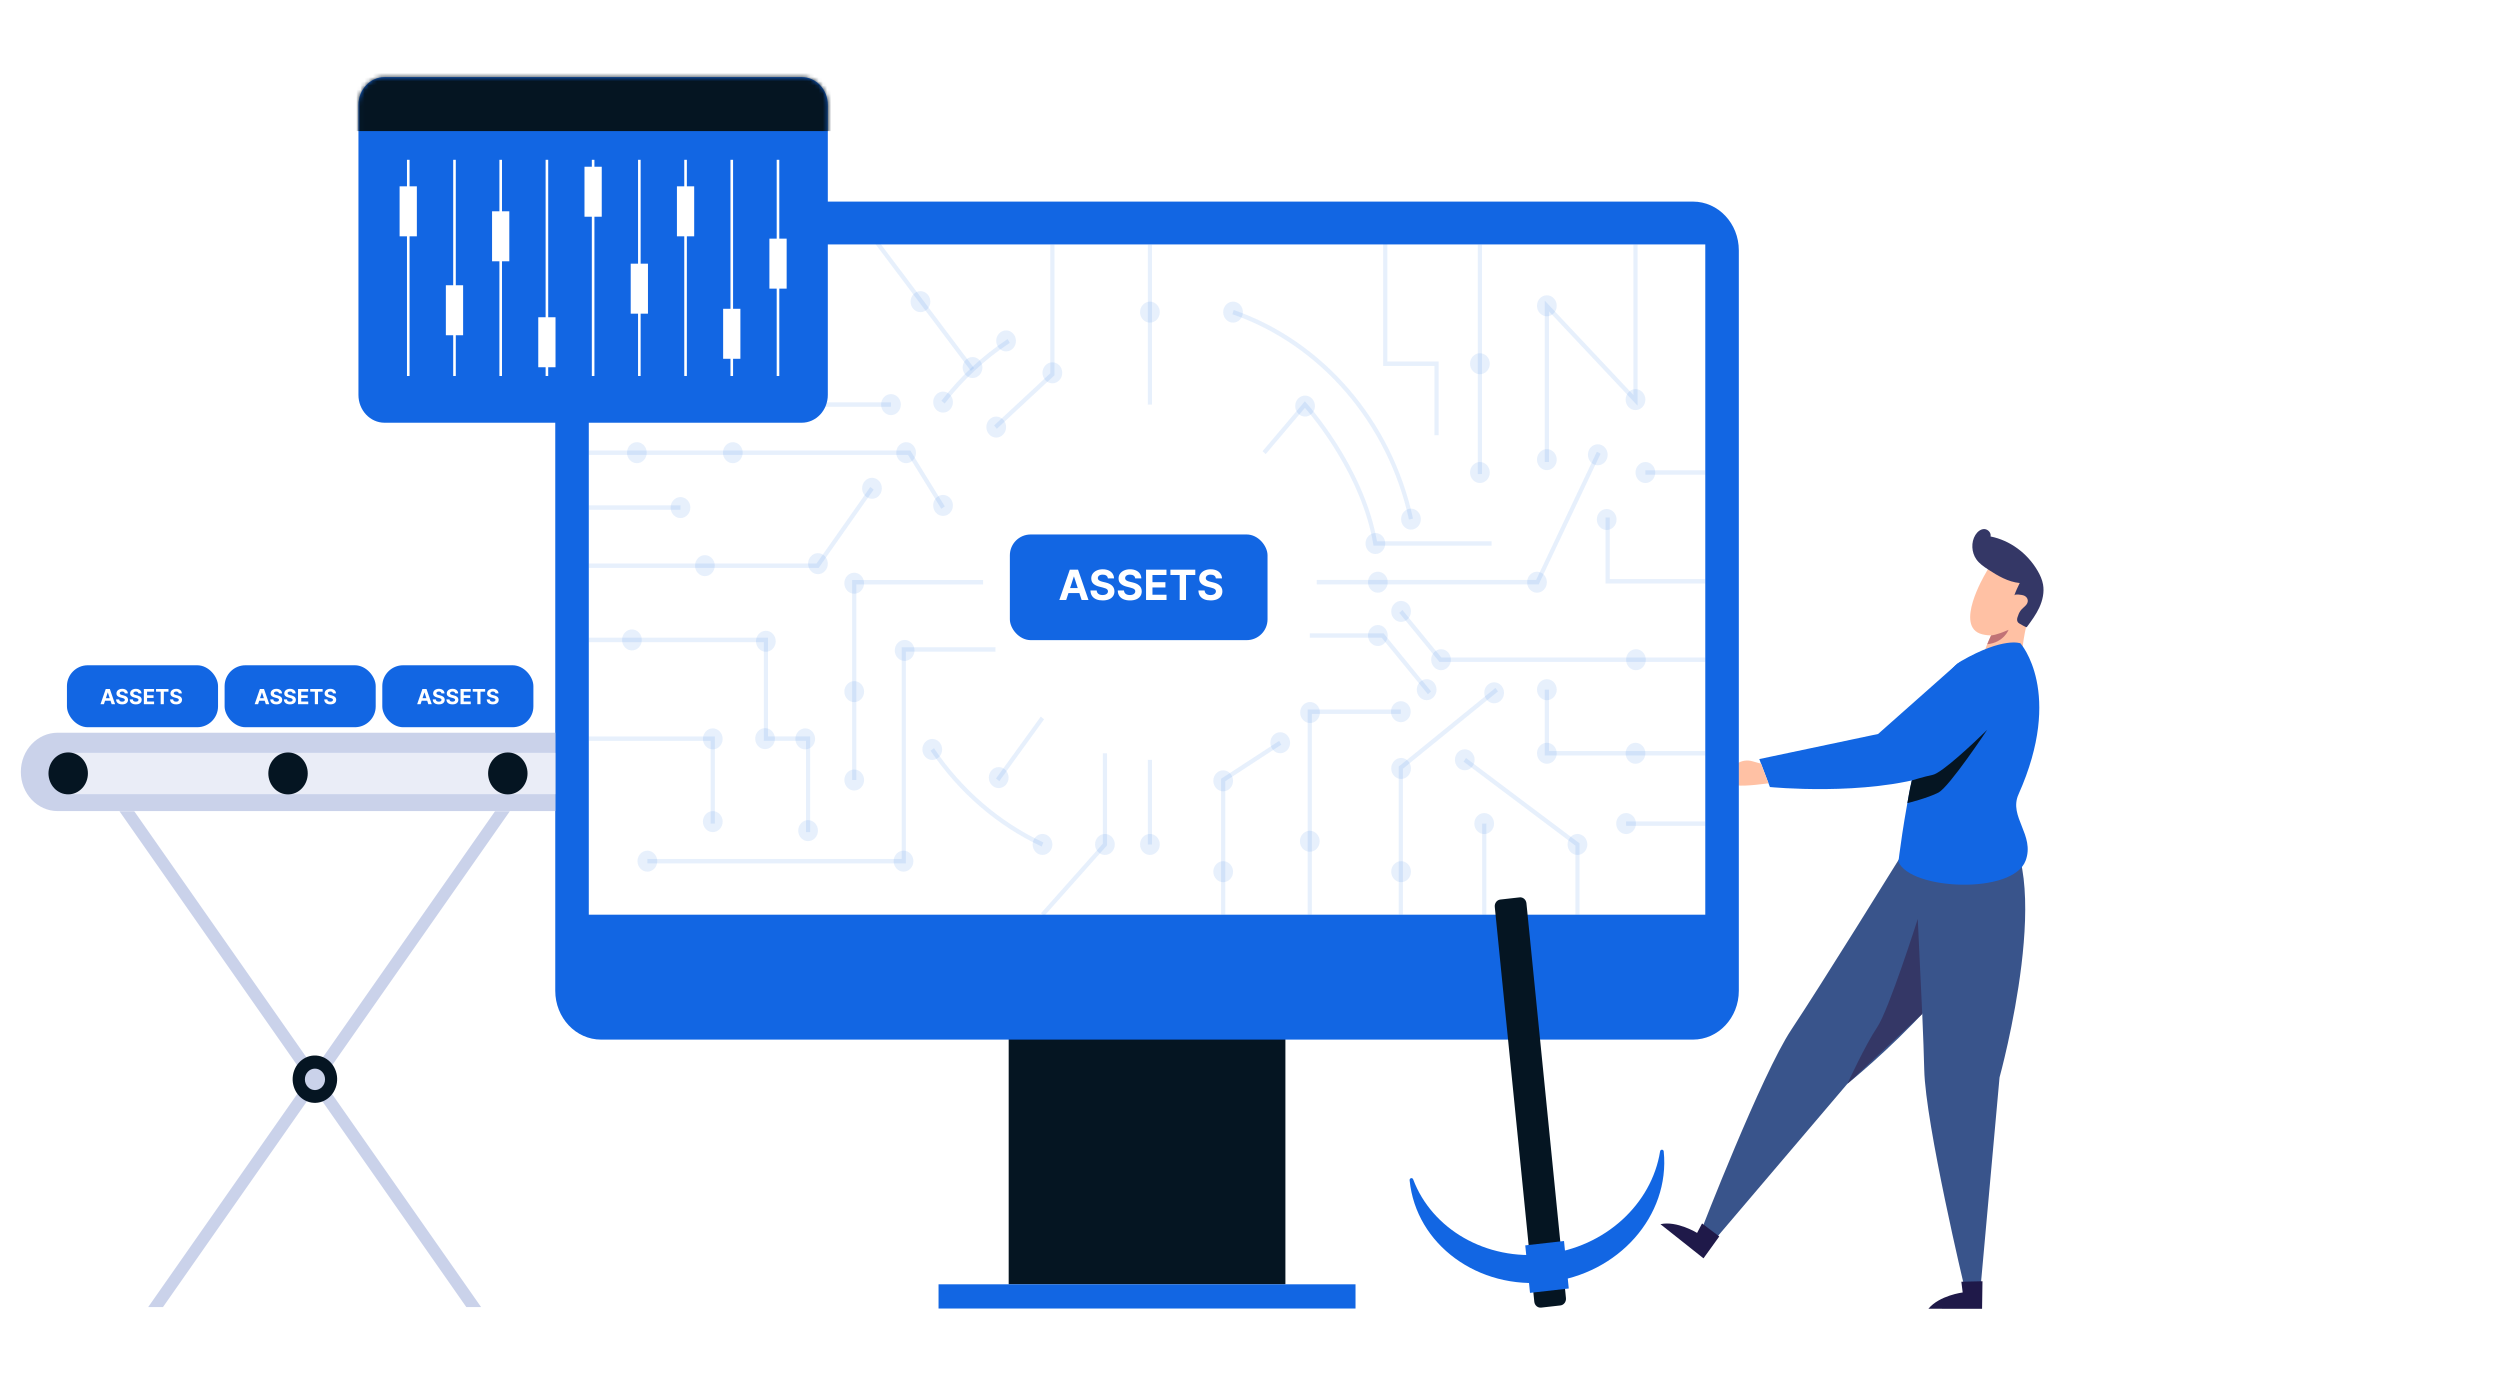 <svg width="600" height="332" viewBox="0 0 600 332" fill="none" xmlns="http://www.w3.org/2000/svg">
<path d="M535.114 126.788H528.289C528.1 126.784 527.935 126.643 527.896 126.445C526.663 120.665 524.501 115.26 521.586 110.415C521.482 110.244 521.504 110.02 521.639 109.879L526.524 104.684C527.36 103.794 527.36 102.353 526.524 101.463L515.304 89.506C514.468 88.616 513.114 88.616 512.278 89.506L507.34 94.754C507.204 94.895 506.997 94.921 506.836 94.811C502.298 91.757 497.239 89.502 491.836 88.22C491.65 88.175 491.518 88.004 491.518 87.798V80.336C491.522 79.078 490.564 78.058 489.385 78.058L473.51 78.047C472.327 78.047 471.37 79.066 471.37 80.325V87.787C471.366 87.988 471.234 88.163 471.048 88.205C465.642 89.483 460.582 91.731 456.041 94.777C455.88 94.883 455.673 94.861 455.537 94.716L450.606 89.46C449.77 88.57 448.416 88.57 447.58 89.46L436.346 101.402C435.51 102.292 435.51 103.733 436.346 104.623L441.227 109.822C441.363 109.966 441.384 110.187 441.281 110.358C438.361 115.2 436.196 120.6 434.953 126.381C434.91 126.579 434.749 126.715 434.56 126.715H427.735C426.552 126.712 425.595 127.731 425.595 128.986L425.584 147.728C425.584 147.967 425.766 148.161 425.991 148.161H434.442C434.631 148.165 434.795 148.31 434.838 148.507C436.028 154.357 438.161 159.829 441.066 164.735C441.166 164.906 441.145 165.127 441.009 165.271L436.31 170.265C435.474 171.155 435.474 172.596 436.31 173.486L447.53 185.443C448.366 186.333 449.72 186.333 450.556 185.443L455.201 180.503C455.337 180.358 455.544 180.336 455.705 180.446C460.318 183.599 465.478 185.926 470.994 187.238C471.18 187.284 471.312 187.455 471.312 187.66V194.609C471.309 195.868 472.266 196.887 473.446 196.887L489.321 196.898C490.503 196.898 491.461 195.879 491.461 194.62V187.672C491.465 187.47 491.597 187.295 491.783 187.254C497.303 185.949 502.463 183.629 507.079 180.48C507.24 180.37 507.451 180.393 507.583 180.537L512.224 185.481C513.06 186.371 514.415 186.371 515.251 185.481L526.485 173.539C527.321 172.65 527.321 171.208 526.485 170.318L521.793 165.317C521.661 165.173 521.636 164.952 521.739 164.781C524.648 159.879 526.792 154.406 527.985 148.561C528.025 148.363 528.189 148.218 528.382 148.222H535.096C536.278 148.226 537.236 147.207 537.236 145.952L537.247 129.054C537.247 127.796 536.289 126.776 535.106 126.776L535.114 126.788ZM479.255 168.843C462.773 167.55 450.367 151.808 452.028 134.306C453.651 117.227 467.879 104.654 483.997 106.152C500.251 107.666 512.278 122.916 510.856 140.217C509.444 157.372 495.345 170.101 479.259 168.839L479.255 168.843Z" fill="white"/>
<path d="M594.059 102.52L589.982 101.2C589.868 101.162 589.796 101.048 589.804 100.922C590.05 97.229 589.679 93.582 588.76 90.121C588.728 90 588.778 89.87 588.885 89.809L592.691 87.645C593.341 87.277 593.588 86.413 593.241 85.721L588.567 76.411C588.221 75.719 587.41 75.457 586.759 75.825L582.915 78.012C582.811 78.073 582.682 78.046 582.604 77.951C580.41 75.251 577.769 72.927 574.757 71.117C574.654 71.056 574.604 70.927 574.639 70.805L575.911 66.344C576.126 65.591 575.726 64.796 575.022 64.568L565.532 61.499C564.824 61.271 564.077 61.697 563.863 62.446L562.591 66.907C562.555 67.029 562.448 67.105 562.33 67.097C558.882 66.82 555.473 67.189 552.24 68.132C552.125 68.166 552.004 68.109 551.95 67.999L549.896 63.907C549.549 63.214 548.738 62.952 548.088 63.321L539.341 68.291C538.691 68.66 538.444 69.524 538.791 70.216L540.824 74.266C540.881 74.376 540.856 74.517 540.763 74.597C538.194 76.928 535.979 79.739 534.253 82.956C534.196 83.067 534.074 83.116 533.96 83.082L529.883 81.762C529.175 81.534 528.429 81.96 528.214 82.709L525.016 93.913C524.977 94.058 525.052 94.206 525.184 94.252L530.233 95.883C530.347 95.921 530.422 96.035 530.412 96.165C530.126 99.892 530.472 103.573 531.373 107.068C531.405 107.19 531.351 107.319 531.248 107.376L527.589 109.456C526.939 109.825 526.692 110.689 527.039 111.381L531.709 120.691C532.055 121.383 532.866 121.645 533.517 121.277L537.133 119.219C537.236 119.158 537.368 119.185 537.444 119.284C539.666 122.06 542.353 124.445 545.429 126.293C545.533 126.354 545.583 126.483 545.547 126.605L544.361 130.758C544.147 131.511 544.547 132.306 545.251 132.534L554.741 135.603C555.448 135.831 556.195 135.405 556.41 134.656L557.596 130.503C557.632 130.381 557.739 130.305 557.857 130.313C561.38 130.598 564.86 130.206 568.154 129.214C568.269 129.179 568.39 129.233 568.447 129.347L570.38 133.199C570.727 133.891 571.538 134.154 572.188 133.785L580.935 128.811C581.585 128.442 581.832 127.578 581.485 126.886L579.531 122.992C579.474 122.881 579.499 122.745 579.588 122.661C582.161 120.292 584.373 117.435 586.084 114.169C586.141 114.058 586.263 114.005 586.377 114.043L590.39 115.34C591.097 115.568 591.844 115.142 592.058 114.393L594.942 104.292C595.156 103.539 594.756 102.744 594.052 102.516L594.059 102.52ZM553.505 116.888C543.872 112.936 539.134 101.131 543.107 90.992C546.984 81.093 557.628 76.32 567.011 80.328C576.469 84.367 581.064 95.803 577.269 105.874C573.507 115.857 562.909 120.748 553.508 116.892L553.505 116.888Z" fill="white"/>
<path d="M530.558 70.182L528.25 69.208C528.185 69.182 528.15 69.109 528.16 69.037C528.468 66.907 528.418 64.774 528.039 62.72C528.025 62.648 528.06 62.576 528.125 62.545L530.429 61.484C530.822 61.302 531.004 60.815 530.833 60.396L528.539 54.76C528.368 54.342 527.91 54.148 527.517 54.33L525.188 55.403C525.123 55.433 525.052 55.41 525.009 55.35C523.858 53.672 522.429 52.189 520.764 50.987C520.707 50.946 520.685 50.87 520.71 50.801L521.647 48.28C521.804 47.854 521.607 47.374 521.211 47.203L515.844 44.941C515.444 44.773 514.993 44.982 514.833 45.404L513.897 47.926C513.872 47.994 513.804 48.032 513.736 48.021C511.749 47.683 509.755 47.724 507.837 48.108C507.769 48.124 507.701 48.086 507.676 48.017L506.668 45.538C506.497 45.119 506.039 44.925 505.646 45.108L500.351 47.55C499.958 47.732 499.776 48.219 499.947 48.637L500.944 51.09C500.973 51.159 500.951 51.235 500.894 51.28C499.3 52.501 497.889 54.019 496.746 55.798C496.706 55.859 496.635 55.882 496.571 55.855L494.262 54.882C493.862 54.715 493.412 54.92 493.251 55.346L490.897 61.682C490.868 61.762 490.904 61.853 490.979 61.887L493.834 63.089C493.898 63.116 493.937 63.188 493.923 63.26C493.591 65.405 493.626 67.561 493.991 69.634C494.005 69.707 493.969 69.779 493.905 69.805L491.69 70.825C491.297 71.007 491.114 71.494 491.286 71.912L493.58 77.549C493.751 77.967 494.209 78.161 494.602 77.978L496.792 76.97C496.856 76.94 496.928 76.963 496.971 77.024C498.136 78.746 499.586 80.268 501.287 81.496C501.344 81.538 501.366 81.614 501.341 81.683L500.465 84.033C500.308 84.459 500.501 84.938 500.901 85.109L506.268 87.372C506.668 87.539 507.118 87.334 507.279 86.908L508.155 84.558C508.18 84.489 508.247 84.451 508.315 84.463C510.345 84.809 512.382 84.755 514.336 84.349C514.404 84.333 514.472 84.371 514.5 84.44L515.447 86.771C515.619 87.189 516.076 87.383 516.469 87.201L521.764 84.759C522.158 84.577 522.34 84.09 522.168 83.671L521.211 81.314C521.182 81.245 521.203 81.169 521.261 81.123C522.861 79.88 524.269 78.336 525.409 76.529C525.448 76.468 525.52 76.442 525.584 76.472L527.853 77.427C528.253 77.594 528.703 77.389 528.864 76.963L530.99 71.251C531.147 70.825 530.954 70.345 530.554 70.174L530.558 70.182ZM506.389 76.457C500.98 73.677 498.761 66.588 501.519 60.91C504.213 55.365 510.602 53.136 515.862 55.935C521.168 58.757 523.319 65.626 520.668 71.273C518.038 76.875 511.67 79.172 506.389 76.457Z" fill="white"/>
<path d="M414.952 154.883L380.26 166.803L357.567 158.032L354.721 163.581C354.721 163.581 372.488 176.444 378.102 177.896C383.716 179.348 403.581 175.7 403.581 175.7L414.952 154.883Z" fill="#1266E3"/>
<path d="M355.378 163.171C355.378 163.171 353.765 162.49 352.273 162.148C350.041 161.633 347.637 162.28 347.637 162.28L348.019 156.501C348.019 156.501 352.321 155.982 354.238 157.196C356.154 158.411 357.557 159.185 357.557 159.185L355.378 163.171Z" fill="#DA8C8D"/>
<path d="M349.079 156.395C349.079 156.395 344.578 158.459 344.809 158.685C345.041 158.912 346.465 159.386 347.103 159.404C348.232 159.438 351.887 157.806 351.887 157.806C351.887 157.806 350.231 156.439 349.079 156.391V156.395Z" fill="#DA8C8D"/>
<path d="M455.857 206.055C455.857 206.055 437.016 236.457 429.913 247.132C422.809 257.808 408.217 295.5 408.217 295.5L409.717 297.105L412.004 296.984L443.362 260.116C443.362 260.116 483.613 227.877 477.556 210.322L455.86 206.055H455.857Z" fill="#39548B"/>
<path d="M412.627 296.751L408.493 293.625L407.303 295.899C407.303 295.899 402.451 292.921 398.506 293.804L408.836 301.999L412.623 296.751H412.627Z" fill="#1F1949"/>
<path d="M476.391 137.864C476.391 137.864 468.884 150.487 475.705 152.225C482.526 153.963 488.897 147.049 488.061 141.123C487.221 135.194 480.8 129.334 476.395 137.864H476.391Z" fill="#FFC1A4"/>
<path d="M487.915 144.156C487.915 144.156 484.992 152.831 485.125 160.399C485.125 160.399 479.486 162.677 476.235 161.556C472.983 160.434 480.876 146.575 480.876 146.575L487.919 144.156H487.915Z" fill="#FFC1A4"/>
<path d="M477.85 152.502C477.85 152.502 478.954 152.518 482.059 151.148C482.059 151.148 480.955 154.187 476.936 154.624C476.936 154.624 477.489 153.274 477.85 152.502Z" fill="#C17276"/>
<path d="M484.726 139.926C481.964 139.664 479.449 138.184 477.09 136.637C476.079 135.975 475.057 135.271 474.339 134.263C473.153 132.598 473.01 130.129 474.096 128.388C474.575 127.619 475.34 126.973 476.208 126.977C477.073 126.977 477.934 127.855 477.734 128.753C482.368 129.677 486.548 132.731 489.032 136.998C489.621 138.009 490.122 139.097 490.329 140.265C490.665 142.136 490.225 144.091 489.439 145.802C488.653 147.513 487.531 149.023 486.42 150.518C486.323 150.64 484.919 149.799 484.776 149.723C484.547 149.598 484.326 149.434 484.208 149.191C484.054 148.883 484.087 148.506 484.19 148.175C484.362 147.609 484.594 147.015 484.941 146.544C485.33 146.011 485.891 145.665 486.302 145.155C487.042 144.239 486.609 143.174 485.569 142.87C485.305 142.794 483.583 142.47 483.433 142.912C483.758 141.949 484.283 140.831 484.733 139.926H484.726Z" fill="#343766"/>
<path d="M459.588 207.27C459.588 207.27 461.528 243.631 461.817 256.71C462.107 269.789 471.547 309.3 471.547 309.3L473.652 309.635L475.417 308.083L479.89 258.581C479.89 258.581 494.093 207.14 479.386 196.906L459.588 207.274V207.27Z" fill="#39548B"/>
<path d="M475.794 307.496L470.723 307.614L471.045 310.192C471.045 310.192 465.482 310.888 462.812 314.102L475.697 314.11L475.794 307.492V307.496Z" fill="#1F1949"/>
<path d="M455.623 206.805C455.623 206.805 460.496 164.502 470.694 158.646C480.892 152.789 484.908 154.398 484.908 154.398C484.908 154.398 495.398 166.123 484.433 190.668C482.028 196.049 488.442 200.427 486.148 206.554C483.068 214.787 458.46 213.631 455.619 206.808L455.623 206.805Z" fill="#1266E3"/>
<path d="M469.765 159.291L450.742 176.154L422.229 182.178L424.78 188.887C424.78 188.887 447.63 191.169 463.844 185.97C470.84 181.616 477.043 176.143 479.755 169.552C487.68 150.282 469.769 159.291 469.769 159.291H469.765Z" fill="#1266E3"/>
<path d="M458.826 187.307C458.826 187.307 461.652 186.417 463.842 185.968C466.032 185.52 473.543 178.48 476.934 175.148C476.934 175.148 467.808 188.885 465.229 190.216C462.649 191.548 457.771 192.753 457.771 192.753C457.771 192.753 458.293 189.395 458.829 187.307H458.826Z" fill="#051522"/>
<path d="M422.643 183.277L420.506 182.684C419.316 182.353 418.051 182.539 416.99 183.201L412.863 185.772C412.863 185.772 414.793 188.16 416.819 188.483C418.845 188.807 424.433 187.989 424.433 187.989L422.643 183.277Z" fill="#FFC1A4"/>
<path d="M461.336 243.324L460.264 220.547C460.264 220.547 453.31 242.415 450.523 246.537C447.733 250.66 443.359 260.126 443.359 260.126L461.336 243.324Z" fill="#343766"/>
<path d="M308.497 237.555H242.084V308.243H308.497V237.555Z" fill="#051522"/>
<path d="M406.31 48.383H144.27C138.19 48.383 133.262 53.629 133.262 60.1V237.79C133.262 244.261 138.19 249.507 144.27 249.507H406.31C412.39 249.507 417.319 244.261 417.319 237.79V60.1C417.319 53.629 412.39 48.383 406.31 48.383Z" fill="#1266E3"/>
<path d="M409.267 58.664H141.311V219.525H409.267V58.664Z" fill="white"/>
<path d="M325.325 308.234H225.25V314.046H325.325V308.234Z" fill="#1266E3"/>
<path d="M276.483 182.359H275.479V202.683H276.483V182.359Z" fill="#1266E3" fill-opacity="0.1"/>
<path d="M369.284 140.257H316.023V139.189H368.666L383.248 108.406L384.144 108.885L369.284 140.257Z" fill="#1266E3" fill-opacity="0.1"/>
<path d="M205.514 187.198H204.51V139.195H235.935V140.264H205.514V187.198Z" fill="#1266E3" fill-opacity="0.1"/>
<path d="M225.911 122.113L217.936 109.186H141.314V108.117H218.479L226.751 121.527L225.911 122.113Z" fill="#1266E3" fill-opacity="0.1"/>
<path d="M276.483 58.664H275.479V97.106H276.483V58.664Z" fill="#1266E3" fill-opacity="0.1"/>
<path d="M314.85 219.528H313.846V170.273H336.199V171.342H314.85V219.528Z" fill="#1266E3" fill-opacity="0.1"/>
<path d="M226.721 96.854L225.945 96.173C230.462 90.339 235.803 85.357 241.824 81.375L242.353 82.284C236.425 86.205 231.166 91.111 226.721 96.854Z" fill="#1266E3" fill-opacity="0.1"/>
<path d="M250.004 203.168C239.363 198.205 230.141 190.253 223.338 180.178L224.153 179.555C230.852 189.477 239.931 197.304 250.408 202.191L250.004 203.168Z" fill="#1266E3" fill-opacity="0.1"/>
<path d="M338.147 124.702C333.17 101.644 316.934 82.761 295.781 75.414L296.092 74.398C317.581 81.86 334.07 101.043 339.126 124.463L338.147 124.702Z" fill="#1266E3" fill-opacity="0.1"/>
<path d="M196.476 136.301H141.314V135.233H195.972L208.874 116.875L209.678 117.514L196.476 136.301Z" fill="#1266E3" fill-opacity="0.1"/>
<path d="M249.786 171.983L239.035 186.836L239.831 187.488L250.581 172.635L249.786 171.983Z" fill="#1266E3" fill-opacity="0.1"/>
<path d="M409.273 158.865H345.461L335.824 147.094L336.578 146.391L345.918 157.796H409.273V158.865Z" fill="#1266E3" fill-opacity="0.1"/>
<path d="M336.701 219.528H335.697V183.965L358.905 165.094L359.516 165.942L336.701 184.493V219.528Z" fill="#1266E3" fill-opacity="0.1"/>
<path d="M379.098 219.531H378.094V202.961L351.26 182.797L351.839 181.922L379.098 202.405V219.531Z" fill="#1266E3" fill-opacity="0.1"/>
<path d="M217.414 207.214H155.363V206.146H216.41V155.336H238.909V156.405H217.414V207.214Z" fill="#1266E3" fill-opacity="0.1"/>
<path d="M171.568 197.663H170.564V177.807H141.314V176.742H171.568V197.663Z" fill="#1266E3" fill-opacity="0.1"/>
<path d="M357.989 130.967H329.64L329.565 130.525C326.839 114.271 315.391 100.424 313.186 97.879L303.757 108.996L303.01 108.281L313.161 96.312L313.536 96.719C313.675 96.872 327.267 111.848 330.476 129.898H357.989V130.967Z" fill="#1266E3" fill-opacity="0.1"/>
<path d="M250.565 219.897L249.836 219.163L264.682 202.471V180.789H265.686V202.897L250.565 219.897Z" fill="#1266E3" fill-opacity="0.1"/>
<path d="M210.829 57.832L210.045 58.5L233.01 89.022L233.794 88.354L210.829 57.832Z" fill="#1266E3" fill-opacity="0.1"/>
<path d="M175.797 58.664H174.793V88.705H175.797V58.664Z" fill="#1266E3" fill-opacity="0.1"/>
<path d="M213.834 97.627H166.448V82.35H141.314V81.281H167.452V96.558H213.834V97.627Z" fill="#1266E3" fill-opacity="0.1"/>
<path d="M355.678 58.664H354.674V113.775H355.678V58.664Z" fill="#1266E3" fill-opacity="0.1"/>
<path d="M371.747 110.885H370.746V72.154L392.02 94.797V58.664H393.024V97.376L371.747 74.732V110.885Z" fill="#1266E3" fill-opacity="0.1"/>
<path d="M342.699 166.627L331.608 153.057H314.35V151.992H332.065L343.456 165.927L342.699 166.627Z" fill="#1266E3" fill-opacity="0.1"/>
<path d="M409.271 181.318H370.746V165.516H371.747V180.249H409.271V181.318Z" fill="#1266E3" fill-opacity="0.1"/>
<path d="M313.217 99.98C314.525 99.98 315.586 98.852 315.586 97.459C315.586 96.066 314.525 94.938 313.217 94.938C311.908 94.938 310.848 96.066 310.848 97.459C310.848 98.852 311.908 99.98 313.217 99.98Z" fill="#1266E3" fill-opacity="0.1"/>
<path d="M217.469 111.168C218.777 111.168 219.838 110.039 219.838 108.646C219.838 107.254 218.777 106.125 217.469 106.125C216.16 106.125 215.1 107.254 215.1 108.646C215.1 110.039 216.16 111.168 217.469 111.168Z" fill="#1266E3" fill-opacity="0.1"/>
<path d="M213.834 99.629C215.142 99.629 216.203 98.5 216.203 97.107C216.203 95.715 215.142 94.586 213.834 94.586C212.525 94.586 211.465 95.715 211.465 97.107C211.465 98.5 212.525 99.629 213.834 99.629Z" fill="#1266E3" fill-opacity="0.1"/>
<path d="M235.779 88.209C235.779 89.601 234.718 90.73 233.41 90.73C232.102 90.73 231.041 89.601 231.041 88.209C231.041 86.817 232.102 85.688 233.41 85.688C234.718 85.688 235.779 86.817 235.779 88.209Z" fill="#1266E3" fill-opacity="0.1"/>
<path d="M228.703 96.506C228.703 97.898 227.642 99.027 226.334 99.027C225.026 99.027 223.965 97.898 223.965 96.506C223.965 95.114 225.026 93.984 226.334 93.984C227.642 93.984 228.703 95.114 228.703 96.506Z" fill="#1266E3" fill-opacity="0.1"/>
<path d="M243.828 81.818C243.828 83.21 242.767 84.34 241.459 84.34C240.151 84.34 239.09 83.21 239.09 81.818C239.09 80.426 240.151 79.297 241.459 79.297C242.767 79.297 243.828 80.426 243.828 81.818Z" fill="#1266E3" fill-opacity="0.1"/>
<path d="M254.939 89.475C254.939 90.867 253.878 91.996 252.57 91.996C251.262 91.996 250.201 90.867 250.201 89.475C250.201 88.083 251.262 86.953 252.57 86.953C253.878 86.953 254.939 88.083 254.939 89.475Z" fill="#1266E3" fill-opacity="0.1"/>
<path d="M241.463 102.498C241.463 103.89 240.401 105.02 239.094 105.02C237.786 105.02 236.725 103.89 236.725 102.498C236.725 101.106 237.786 99.977 239.094 99.977C240.401 99.977 241.463 101.106 241.463 102.498Z" fill="#1266E3" fill-opacity="0.1"/>
<path d="M223.279 72.397C223.279 73.788 222.218 74.918 220.91 74.918C219.602 74.918 218.541 73.788 218.541 72.397C218.541 71.004 219.602 69.875 220.91 69.875C222.218 69.875 223.279 71.004 223.279 72.397Z" fill="#1266E3" fill-opacity="0.1"/>
<path d="M186.719 99.629C188.027 99.629 189.088 98.5 189.088 97.107C189.088 95.715 188.027 94.586 186.719 94.586C185.41 94.586 184.35 95.715 184.35 97.107C184.35 98.5 185.41 99.629 186.719 99.629Z" fill="#1266E3" fill-opacity="0.1"/>
<path d="M166.806 99.629C168.115 99.629 169.175 98.5 169.175 97.107C169.175 95.715 168.115 94.586 166.806 94.586C165.498 94.586 164.438 95.715 164.438 97.107C164.438 98.5 165.498 99.629 166.806 99.629Z" fill="#1266E3" fill-opacity="0.1"/>
<path d="M169.175 81.818C169.175 83.21 168.114 84.34 166.806 84.34C165.499 84.34 164.438 83.21 164.438 81.818C164.438 80.426 165.499 79.297 166.806 79.297C168.114 79.297 169.175 80.426 169.175 81.818Z" fill="#1266E3" fill-opacity="0.1"/>
<path d="M175.152 91.223C176.461 91.223 177.521 90.094 177.521 88.701C177.521 87.309 176.461 86.18 175.152 86.18C173.844 86.18 172.783 87.309 172.783 88.701C172.783 90.094 173.844 91.223 175.152 91.223Z" fill="#1266E3" fill-opacity="0.1"/>
<path d="M175.152 72.387C176.461 72.387 177.521 71.258 177.521 69.865C177.521 68.473 176.461 67.344 175.152 67.344C173.844 67.344 172.783 68.473 172.783 69.865C172.783 71.258 173.844 72.387 175.152 72.387Z" fill="#1266E3" fill-opacity="0.1"/>
<path d="M175.881 111.168C177.189 111.168 178.25 110.039 178.25 108.646C178.25 107.254 177.189 106.125 175.881 106.125C174.572 106.125 173.512 107.254 173.512 108.646C173.512 110.039 174.572 111.168 175.881 111.168Z" fill="#1266E3" fill-opacity="0.1"/>
<path d="M152.847 111.168C154.156 111.168 155.216 110.039 155.216 108.646C155.216 107.254 154.156 106.125 152.847 106.125C151.539 106.125 150.479 107.254 150.479 108.646C150.479 110.039 151.539 111.168 152.847 111.168Z" fill="#1266E3" fill-opacity="0.1"/>
<path d="M163.314 124.34C164.623 124.34 165.683 123.211 165.683 121.818C165.683 120.426 164.623 119.297 163.314 119.297C162.006 119.297 160.945 120.426 160.945 121.818C160.945 123.211 162.006 124.34 163.314 124.34Z" fill="#1266E3" fill-opacity="0.1"/>
<path d="M226.33 123.824C227.638 123.824 228.699 122.695 228.699 121.303C228.699 119.91 227.638 118.781 226.33 118.781C225.022 118.781 223.961 119.91 223.961 121.303C223.961 122.695 225.022 123.824 226.33 123.824Z" fill="#1266E3" fill-opacity="0.1"/>
<path d="M205.01 142.496C206.318 142.496 207.379 141.367 207.379 139.975C207.379 138.582 206.318 137.453 205.01 137.453C203.701 137.453 202.641 138.582 202.641 139.975C202.641 141.367 203.701 142.496 205.01 142.496Z" fill="#1266E3" fill-opacity="0.1"/>
<path d="M219.48 156.1C219.48 157.492 218.419 158.621 217.111 158.621C215.803 158.621 214.742 157.492 214.742 156.1C214.742 154.708 215.803 153.578 217.111 153.578C218.419 153.578 219.48 154.708 219.48 156.1Z" fill="#1266E3" fill-opacity="0.1"/>
<path d="M242.058 186.623C242.058 188.015 240.997 189.145 239.689 189.145C238.382 189.145 237.32 188.015 237.32 186.623C237.32 185.231 238.382 184.102 239.689 184.102C240.997 184.102 242.058 185.231 242.058 186.623Z" fill="#1266E3" fill-opacity="0.1"/>
<path d="M226.111 179.865C226.111 181.257 225.05 182.387 223.742 182.387C222.434 182.387 221.373 181.257 221.373 179.865C221.373 178.473 222.434 177.344 223.742 177.344C225.05 177.344 226.111 178.473 226.111 179.865Z" fill="#1266E3" fill-opacity="0.1"/>
<path d="M252.57 202.67C252.57 204.062 251.509 205.191 250.201 205.191C248.893 205.191 247.832 204.062 247.832 202.67C247.832 201.278 248.893 200.148 250.201 200.148C251.509 200.148 252.57 201.278 252.57 202.67Z" fill="#1266E3" fill-opacity="0.1"/>
<path d="M267.552 202.67C267.552 204.062 266.491 205.191 265.183 205.191C263.876 205.191 262.814 204.062 262.814 202.67C262.814 201.278 263.876 200.148 265.183 200.148C266.491 200.148 267.552 201.278 267.552 202.67Z" fill="#1266E3" fill-opacity="0.1"/>
<path d="M278.349 202.67C278.349 204.062 277.288 205.191 275.98 205.191C274.673 205.191 273.611 204.062 273.611 202.67C273.611 201.278 274.673 200.148 275.98 200.148C277.288 200.148 278.349 201.278 278.349 202.67Z" fill="#1266E3" fill-opacity="0.1"/>
<path d="M219.214 206.678C219.214 208.07 218.153 209.199 216.846 209.199C215.538 209.199 214.477 208.07 214.477 206.678C214.477 205.286 215.538 204.156 216.846 204.156C218.153 204.156 219.214 205.286 219.214 206.678Z" fill="#1266E3" fill-opacity="0.1"/>
<path d="M207.382 187.201C207.382 188.593 206.321 189.723 205.013 189.723C203.706 189.723 202.645 188.593 202.645 187.201C202.645 185.809 203.706 184.68 205.013 184.68C206.321 184.68 207.382 185.809 207.382 187.201Z" fill="#1266E3" fill-opacity="0.1"/>
<path d="M196.31 199.35C196.31 200.742 195.249 201.871 193.941 201.871C192.633 201.871 191.572 200.742 191.572 199.35C191.572 197.958 192.633 196.828 193.941 196.828C195.249 196.828 196.31 197.958 196.31 199.35Z" fill="#1266E3" fill-opacity="0.1"/>
<path d="M195.625 177.334C195.625 178.726 194.563 179.855 193.256 179.855C191.948 179.855 190.887 178.726 190.887 177.334C190.887 175.942 191.948 174.812 193.256 174.812C194.563 174.812 195.625 175.942 195.625 177.334Z" fill="#1266E3" fill-opacity="0.1"/>
<path d="M183.617 179.793C184.925 179.793 185.986 178.664 185.986 177.271C185.986 175.879 184.925 174.75 183.617 174.75C182.309 174.75 181.248 175.879 181.248 177.271C181.248 178.664 182.309 179.793 183.617 179.793Z" fill="#1266E3" fill-opacity="0.1"/>
<path d="M183.806 156.426C185.115 156.426 186.175 155.297 186.175 153.904C186.175 152.512 185.115 151.383 183.806 151.383C182.498 151.383 181.438 152.512 181.438 153.904C181.438 155.297 182.498 156.426 183.806 156.426Z" fill="#1266E3" fill-opacity="0.1"/>
<path d="M151.666 156.105C152.974 156.105 154.035 154.977 154.035 153.584C154.035 152.191 152.974 151.062 151.666 151.062C150.357 151.062 149.297 152.191 149.297 153.584C149.297 154.977 150.357 156.105 151.666 156.105Z" fill="#1266E3" fill-opacity="0.1"/>
<path d="M207.382 165.99C207.382 167.382 206.321 168.512 205.013 168.512C203.706 168.512 202.645 167.382 202.645 165.99C202.645 164.598 203.706 163.469 205.013 163.469C206.321 163.469 207.382 164.598 207.382 165.99Z" fill="#1266E3" fill-opacity="0.1"/>
<path d="M173.437 177.334C173.437 178.726 172.376 179.855 171.068 179.855C169.76 179.855 168.699 178.726 168.699 177.334C168.699 175.942 169.76 174.812 171.068 174.812C172.376 174.812 173.437 175.942 173.437 177.334Z" fill="#1266E3" fill-opacity="0.1"/>
<path d="M173.437 197.186C173.437 198.577 172.376 199.707 171.068 199.707C169.76 199.707 168.699 198.577 168.699 197.186C168.699 195.794 169.76 194.664 171.068 194.664C172.376 194.664 173.437 195.794 173.437 197.186Z" fill="#1266E3" fill-opacity="0.1"/>
<path d="M157.738 206.678C157.738 208.07 156.677 209.199 155.369 209.199C154.061 209.199 153 208.07 153 206.678C153 205.286 154.061 204.156 155.369 204.156C156.677 204.156 157.738 205.286 157.738 206.678Z" fill="#1266E3" fill-opacity="0.1"/>
<path d="M198.675 135.279C198.675 136.671 197.614 137.801 196.306 137.801C194.999 137.801 193.938 136.671 193.938 135.279C193.938 133.887 194.999 132.758 196.306 132.758C197.614 132.758 198.675 133.887 198.675 135.279Z" fill="#1266E3" fill-opacity="0.1"/>
<path d="M171.546 135.756C171.546 137.148 170.485 138.277 169.178 138.277C167.87 138.277 166.809 137.148 166.809 135.756C166.809 134.364 167.87 133.234 169.178 133.234C170.485 133.234 171.546 134.364 171.546 135.756Z" fill="#1266E3" fill-opacity="0.1"/>
<path d="M209.275 119.715C210.584 119.715 211.644 118.586 211.644 117.193C211.644 115.801 210.584 114.672 209.275 114.672C207.967 114.672 206.906 115.801 206.906 117.193C206.906 118.586 207.967 119.715 209.275 119.715Z" fill="#1266E3" fill-opacity="0.1"/>
<path d="M332.463 130.443C332.463 131.835 331.401 132.965 330.094 132.965C328.786 132.965 327.725 131.835 327.725 130.443C327.725 129.051 328.786 127.922 330.094 127.922C331.401 127.922 332.463 129.051 332.463 130.443Z" fill="#1266E3" fill-opacity="0.1"/>
<path d="M330.685 142.254C331.994 142.254 333.054 141.125 333.054 139.732C333.054 138.34 331.994 137.211 330.685 137.211C329.377 137.211 328.316 138.34 328.316 139.732C328.316 141.125 329.377 142.254 330.685 142.254Z" fill="#1266E3" fill-opacity="0.1"/>
<path d="M330.685 155.043C331.994 155.043 333.054 153.914 333.054 152.521C333.054 151.129 331.994 150 330.685 150C329.377 150 328.316 151.129 328.316 152.521C328.316 153.914 329.377 155.043 330.685 155.043Z" fill="#1266E3" fill-opacity="0.1"/>
<path d="M342.398 168.043C343.707 168.043 344.767 166.914 344.767 165.521C344.767 164.129 343.707 163 342.398 163C341.09 163 340.029 164.129 340.029 165.521C340.029 166.914 341.09 168.043 342.398 168.043Z" fill="#1266E3" fill-opacity="0.1"/>
<path d="M338.57 170.803C338.57 172.195 337.509 173.324 336.201 173.324C334.893 173.324 333.832 172.195 333.832 170.803C333.832 169.411 334.893 168.281 336.201 168.281C337.509 168.281 338.57 169.411 338.57 170.803Z" fill="#1266E3" fill-opacity="0.1"/>
<path d="M338.63 184.428C338.63 185.82 337.569 186.949 336.262 186.949C334.954 186.949 333.893 185.82 333.893 184.428C333.893 183.036 334.954 181.906 336.262 181.906C337.569 181.906 338.63 183.036 338.63 184.428Z" fill="#1266E3" fill-opacity="0.1"/>
<path d="M338.63 209.201C338.63 210.593 337.569 211.723 336.262 211.723C334.954 211.723 333.893 210.593 333.893 209.201C333.893 207.809 334.954 206.68 336.262 206.68C337.569 206.68 338.63 207.809 338.63 209.201Z" fill="#1266E3" fill-opacity="0.1"/>
<path d="M314.41 173.527C315.718 173.527 316.779 172.398 316.779 171.006C316.779 169.613 315.718 168.484 314.41 168.484C313.102 168.484 312.041 169.613 312.041 171.006C312.041 172.398 313.102 173.527 314.41 173.527Z" fill="#1266E3" fill-opacity="0.1"/>
<path d="M314.349 204.426C315.658 204.426 316.718 203.297 316.718 201.904C316.718 200.512 315.658 199.383 314.349 199.383C313.041 199.383 311.98 200.512 311.98 201.904C311.98 203.297 313.041 204.426 314.349 204.426Z" fill="#1266E3" fill-opacity="0.1"/>
<path d="M293.564 189.918C294.873 189.918 295.933 188.789 295.933 187.396C295.933 186.004 294.873 184.875 293.564 184.875C292.256 184.875 291.195 186.004 291.195 187.396C291.195 188.789 292.256 189.918 293.564 189.918Z" fill="#1266E3" fill-opacity="0.1"/>
<path d="M307.256 180.777C308.564 180.777 309.625 179.648 309.625 178.256C309.625 176.863 308.564 175.734 307.256 175.734C305.947 175.734 304.887 176.863 304.887 178.256C304.887 179.648 305.947 180.777 307.256 180.777Z" fill="#1266E3" fill-opacity="0.1"/>
<path d="M295.933 209.201C295.933 210.593 294.872 211.723 293.564 211.723C292.257 211.723 291.195 210.593 291.195 209.201C291.195 207.809 292.257 206.68 293.564 206.68C294.872 206.68 295.933 207.809 295.933 209.201Z" fill="#1266E3" fill-opacity="0.1"/>
<path d="M380.959 202.67C380.959 204.062 379.897 205.191 378.59 205.191C377.282 205.191 376.221 204.062 376.221 202.67C376.221 201.278 377.282 200.148 378.59 200.148C379.897 200.148 380.959 201.278 380.959 202.67Z" fill="#1266E3" fill-opacity="0.1"/>
<path d="M360.964 166.271C360.964 167.663 359.903 168.793 358.596 168.793C357.288 168.793 356.227 167.663 356.227 166.271C356.227 164.88 357.288 163.75 358.596 163.75C359.903 163.75 360.964 164.88 360.964 166.271Z" fill="#1266E3" fill-opacity="0.1"/>
<path d="M371.246 168.043C372.554 168.043 373.615 166.914 373.615 165.521C373.615 164.129 372.554 163 371.246 163C369.938 163 368.877 164.129 368.877 165.521C368.877 166.914 369.938 168.043 371.246 168.043Z" fill="#1266E3" fill-opacity="0.1"/>
<path d="M336.262 149.262C337.57 149.262 338.63 148.133 338.63 146.74C338.63 145.348 337.57 144.219 336.262 144.219C334.953 144.219 333.893 145.348 333.893 146.74C333.893 148.133 334.953 149.262 336.262 149.262Z" fill="#1266E3" fill-opacity="0.1"/>
<path d="M348.22 158.326C348.22 159.718 347.159 160.848 345.851 160.848C344.544 160.848 343.482 159.718 343.482 158.326C343.482 156.934 344.544 155.805 345.851 155.805C347.159 155.805 348.22 156.934 348.22 158.326Z" fill="#1266E3" fill-opacity="0.1"/>
<path d="M394.996 158.326C394.996 159.718 393.935 160.848 392.627 160.848C391.319 160.848 390.258 159.718 390.258 158.326C390.258 156.934 391.319 155.805 392.627 155.805C393.935 155.805 394.996 156.934 394.996 158.326Z" fill="#1266E3" fill-opacity="0.1"/>
<path d="M392.519 183.309C393.828 183.309 394.888 182.18 394.888 180.787C394.888 179.395 393.828 178.266 392.519 178.266C391.211 178.266 390.15 179.395 390.15 180.787C390.15 182.18 391.211 183.309 392.519 183.309Z" fill="#1266E3" fill-opacity="0.1"/>
<path d="M371.246 183.309C372.554 183.309 373.615 182.18 373.615 180.787C373.615 179.395 372.554 178.266 371.246 178.266C369.938 178.266 368.877 179.395 368.877 180.787C368.877 182.18 369.938 183.309 371.246 183.309Z" fill="#1266E3" fill-opacity="0.1"/>
<path d="M353.916 182.35C353.916 183.742 352.854 184.871 351.547 184.871C350.239 184.871 349.178 183.742 349.178 182.35C349.178 180.958 350.239 179.828 351.547 179.828C352.854 179.828 353.916 180.958 353.916 182.35Z" fill="#1266E3" fill-opacity="0.1"/>
<path d="M358.578 197.654C358.578 199.046 357.517 200.176 356.209 200.176C354.901 200.176 353.84 199.046 353.84 197.654C353.84 196.262 354.901 195.133 356.209 195.133C357.517 195.133 358.578 196.262 358.578 197.654Z" fill="#1266E3" fill-opacity="0.1"/>
<path d="M392.627 197.654C392.627 199.046 391.565 200.176 390.258 200.176C388.95 200.176 387.889 199.046 387.889 197.654C387.889 196.262 388.95 195.133 390.258 195.133C391.565 195.133 392.627 196.262 392.627 197.654Z" fill="#1266E3" fill-opacity="0.1"/>
<path d="M368.877 142.254C370.185 142.254 371.246 141.125 371.246 139.732C371.246 138.34 370.185 137.211 368.877 137.211C367.568 137.211 366.508 138.34 366.508 139.732C366.508 141.125 367.568 142.254 368.877 142.254Z" fill="#1266E3" fill-opacity="0.1"/>
<path d="M385.839 109.146C385.839 110.538 384.778 111.668 383.471 111.668C382.163 111.668 381.102 110.538 381.102 109.146C381.102 107.755 382.163 106.625 383.471 106.625C384.778 106.625 385.839 107.755 385.839 109.146Z" fill="#1266E3" fill-opacity="0.1"/>
<path d="M385.605 127.199C386.914 127.199 387.974 126.07 387.974 124.678C387.974 123.285 386.914 122.156 385.605 122.156C384.297 122.156 383.236 123.285 383.236 124.678C383.236 126.07 384.297 127.199 385.605 127.199Z" fill="#1266E3" fill-opacity="0.1"/>
<path d="M397.263 113.404C397.263 114.796 396.202 115.926 394.894 115.926C393.587 115.926 392.525 114.796 392.525 113.404C392.525 112.012 393.587 110.883 394.894 110.883C396.202 110.883 397.263 112.012 397.263 113.404Z" fill="#1266E3" fill-opacity="0.1"/>
<path d="M357.548 113.404C357.548 114.796 356.487 115.926 355.18 115.926C353.872 115.926 352.811 114.796 352.811 113.404C352.811 112.012 353.872 110.883 355.18 110.883C356.487 110.883 357.548 112.012 357.548 113.404Z" fill="#1266E3" fill-opacity="0.1"/>
<path d="M371.246 75.91C372.554 75.91 373.615 74.781 373.615 73.389C373.615 71.996 372.554 70.867 371.246 70.867C369.938 70.867 368.877 71.996 368.877 73.389C368.877 74.781 369.938 75.91 371.246 75.91Z" fill="#1266E3" fill-opacity="0.1"/>
<path d="M394.888 95.904C394.888 97.296 393.827 98.426 392.519 98.426C391.212 98.426 390.15 97.296 390.15 95.904C390.15 94.512 391.212 93.383 392.519 93.383C393.827 93.383 394.888 94.512 394.888 95.904Z" fill="#1266E3" fill-opacity="0.1"/>
<path d="M355.18 89.816C356.488 89.816 357.548 88.688 357.548 87.295C357.548 85.902 356.488 84.773 355.18 84.773C353.871 84.773 352.811 85.902 352.811 87.295C352.811 88.688 353.871 89.816 355.18 89.816Z" fill="#1266E3" fill-opacity="0.1"/>
<path d="M368.887 110.58C368.747 109.196 369.691 107.952 370.991 107.804C372.292 107.655 373.46 108.659 373.6 110.044C373.739 111.428 372.796 112.672 371.495 112.82C370.194 112.968 369.026 111.964 368.887 110.58Z" fill="#1266E3" fill-opacity="0.1"/>
<path d="M338.633 127.113C339.941 127.113 341.002 125.984 341.002 124.592C341.002 123.199 339.941 122.07 338.633 122.07C337.324 122.07 336.264 123.199 336.264 124.592C336.264 125.984 337.324 127.113 338.633 127.113Z" fill="#1266E3" fill-opacity="0.1"/>
<path d="M298.302 74.912C298.302 76.304 297.241 77.434 295.933 77.434C294.626 77.434 293.564 76.304 293.564 74.912C293.564 73.52 294.626 72.391 295.933 72.391C297.241 72.391 298.302 73.52 298.302 74.912Z" fill="#1266E3" fill-opacity="0.1"/>
<path d="M278.349 74.912C278.349 76.304 277.288 77.434 275.98 77.434C274.673 77.434 273.611 76.304 273.611 74.912C273.611 73.52 274.673 72.391 275.98 72.391C277.288 72.391 278.349 73.52 278.349 74.912Z" fill="#1266E3" fill-opacity="0.1"/>
<path d="M294.065 219.525H293.061V186.898L306.996 177.805L307.517 178.717L294.065 187.495V219.525Z" fill="#1266E3" fill-opacity="0.1"/>
<path d="M356.727 197.664H355.723V219.528H356.727V197.664Z" fill="#1266E3" fill-opacity="0.1"/>
<path d="M409.27 197.133H390.258V198.201H409.27V197.133Z" fill="#1266E3" fill-opacity="0.1"/>
<path d="M239.239 102.91L238.582 102.103L252.07 89.576V58.664H253.074V90.063L239.239 102.91Z" fill="#1266E3" fill-opacity="0.1"/>
<path d="M194.439 199.711H193.435V177.805H183.32V154.116H141.314V153.047H184.324V176.74H194.439V199.711Z" fill="#1266E3" fill-opacity="0.1"/>
<path d="M345.269 104.445H344.265V87.829H331.963V58.18H332.967V86.76H345.269V104.445Z" fill="#1266E3" fill-opacity="0.1"/>
<path d="M409.27 140.043H385.334V124.195H386.338V138.978H409.27V140.043Z" fill="#1266E3" fill-opacity="0.1"/>
<path d="M194.44 58.664H193.436V81.829H194.44V58.664Z" fill="#1266E3" fill-opacity="0.1"/>
<path d="M409.269 112.867H394.891V113.936H409.269V112.867Z" fill="#1266E3" fill-opacity="0.1"/>
<path d="M163.314 121.281H141.314V122.35H163.314V121.281Z" fill="#1266E3" fill-opacity="0.1"/>
<path d="M192.402 18.5H92.302C88.837 18.5 86.027 21.49 86.027 25.178V94.779C86.027 98.468 88.837 101.457 92.302 101.457H192.402C195.867 101.457 198.676 98.468 198.676 94.779V25.178C198.676 21.49 195.867 18.5 192.402 18.5Z" fill="#1266E3"/>
<mask id="mask0_96_787" style="mask-type:luminance" maskUnits="userSpaceOnUse" x="86" y="18" width="113" height="84">
<path d="M192.4 18.5H92.3C88.835 18.5 86.025 21.49 86.025 25.178V94.779C86.025 98.468 88.835 101.457 92.3 101.457H192.4C195.865 101.457 198.674 98.468 198.674 94.779V25.178C198.674 21.49 195.865 18.5 192.4 18.5Z" fill="white"/>
</mask>
<g mask="url(#mask0_96_787)">
<path d="M203.3 15.547H82.723V31.459H203.3V15.547Z" fill="#051522"/>
</g>
<path d="M98.296 38.352H97.674V90.241H98.296V38.352Z" fill="white"/>
<path d="M109.389 38.352H108.768V90.241H109.389V38.352Z" fill="white"/>
<path d="M120.479 38.352H119.857V90.241H120.479V38.352Z" fill="white"/>
<path d="M131.569 38.352H130.947V90.241H131.569V38.352Z" fill="white"/>
<path d="M142.661 38.352H142.039V90.241H142.661V38.352Z" fill="white"/>
<path d="M153.753 38.352H153.131V90.241H153.753V38.352Z" fill="white"/>
<path d="M164.846 38.352H164.225V90.241H164.846V38.352Z" fill="white"/>
<path d="M175.936 38.352H175.314V90.241H175.936V38.352Z" fill="white"/>
<path d="M187.03 38.352H186.408V90.241H187.03V38.352Z" fill="white"/>
<path d="M100.045 44.719H95.904V56.718H100.045V44.719Z" fill="white"/>
<path d="M111.147 68.461H107.006V80.46H111.147V68.461Z" fill="white"/>
<path d="M122.235 50.711H118.094V62.71H122.235V50.711Z" fill="white"/>
<path d="M133.325 76.141H129.184V88.139H133.325V76.141Z" fill="white"/>
<path d="M144.419 40.016H140.277V52.014H144.419V40.016Z" fill="white"/>
<path d="M155.512 63.281H151.371V75.28H155.512V63.281Z" fill="white"/>
<path d="M166.604 44.719H162.463V56.718H166.604V44.719Z" fill="white"/>
<path d="M177.694 74.109H173.553V86.108H177.694V74.109Z" fill="white"/>
<path d="M188.797 57.273H184.656V69.272H188.797V57.273Z" fill="white"/>
<path d="M374.488 313.307L369.882 313.828C369.057 313.923 368.314 313.284 368.228 312.405L358.745 217.651C358.656 216.772 359.256 215.981 360.081 215.89L364.691 215.369C365.516 215.274 366.259 215.913 366.345 216.791L375.828 311.546C375.917 312.424 375.317 313.215 374.492 313.307H374.488Z" fill="#051522"/>
<path d="M370.927 300.997C356.563 302.624 343.617 294.908 339.162 283.05C338.972 282.544 338.258 282.719 338.311 283.259C338.311 283.27 338.311 283.282 338.311 283.293C339.851 298.692 354.755 309.626 371.595 307.713C388.435 305.804 400.837 291.774 399.297 276.375V276.341C399.24 275.801 398.507 275.79 398.422 276.326C396.413 288.918 385.287 299.365 370.923 300.993L370.927 300.997Z" fill="#1266E3"/>
<path d="M375.362 297.836L366.061 298.891L367.202 310.293L376.503 309.238L375.362 297.836Z" fill="#1266E3"/>
<path d="M133.262 194.662H13.838C8.957 194.662 5.002 190.452 5.002 185.257C5.002 180.062 8.957 175.852 13.838 175.852H133.262V194.662Z" fill="#CAD2EA"/>
<path d="M133.259 180.68H15.568V190.602H133.259V180.68Z" fill="#EAEDF7"/>
<path d="M20.898 187.067C21.652 184.404 20.235 181.595 17.733 180.794C15.231 179.992 12.592 181.5 11.839 184.163C11.085 186.826 12.503 189.634 15.004 190.436C17.506 191.238 20.145 189.73 20.898 187.067Z" fill="#051522"/>
<path d="M72.475 189.186C74.322 187.219 74.322 184.031 72.475 182.065C70.627 180.098 67.632 180.098 65.785 182.064C63.937 184.031 63.937 187.219 65.785 189.186C67.632 191.152 70.627 191.152 72.475 189.186Z" fill="#051522"/>
<path d="M125.223 189.186C127.07 187.219 127.07 184.031 125.223 182.065C123.376 180.098 120.38 180.098 118.533 182.064C116.685 184.031 116.685 187.219 118.533 189.186C120.38 191.152 123.376 191.152 125.223 189.186Z" fill="#051522"/>
<path d="M39.114 313.699H35.562L118.801 194.703H122.353L39.114 313.699Z" fill="#CAD2EA"/>
<path d="M111.913 313.699H115.464L32.225 194.703H28.674L111.913 313.699Z" fill="#CAD2EA"/>
<path d="M80.847 259.91C81.318 256.81 79.338 253.891 76.425 253.391C73.513 252.891 70.771 254.998 70.3 258.098C69.83 261.198 71.81 264.117 74.723 264.617C77.635 265.117 80.377 263.01 80.847 259.91Z" fill="#051522"/>
<path d="M78.01 259.043C78.01 260.466 76.927 261.618 75.591 261.618C74.254 261.618 73.172 260.466 73.172 259.043C73.172 257.621 74.254 256.469 75.591 256.469C76.927 256.469 78.01 257.621 78.01 259.043Z" fill="#CAD2EA"/>
<g filter="url(#filter0_d_96_787)">
<rect x="17.066" y="158.664" width="36.264" height="14.871" rx="5" fill="#1266E3"/>
<path d="M25.943 168H25.119L26.374 164.364H27.365L28.619 168H27.795L26.884 165.195H26.855L25.943 168ZM25.891 166.571H27.837V167.171H25.891V166.571ZM30.946 165.409C30.932 165.266 30.871 165.155 30.763 165.076C30.655 164.996 30.509 164.957 30.325 164.957C30.199 164.957 30.093 164.974 30.007 165.01C29.92 165.044 29.854 165.092 29.808 165.154C29.763 165.215 29.74 165.285 29.74 165.363C29.738 165.428 29.752 165.485 29.781 165.534C29.812 165.582 29.854 165.624 29.907 165.66C29.96 165.694 30.022 165.724 30.092 165.75C30.162 165.775 30.236 165.797 30.316 165.814L30.642 165.892C30.801 165.928 30.947 165.975 31.079 166.034C31.212 166.094 31.326 166.166 31.424 166.253C31.521 166.339 31.596 166.441 31.649 166.558C31.703 166.675 31.731 166.81 31.733 166.961C31.731 167.184 31.674 167.377 31.562 167.54C31.451 167.702 31.29 167.828 31.079 167.918C30.87 168.007 30.617 168.051 30.321 168.051C30.027 168.051 29.772 168.007 29.554 167.917C29.337 167.827 29.168 167.693 29.046 167.517C28.925 167.339 28.862 167.12 28.856 166.858H29.6C29.608 166.98 29.643 167.082 29.705 167.164C29.767 167.244 29.851 167.305 29.955 167.347C30.061 167.387 30.18 167.407 30.312 167.407C30.442 167.407 30.555 167.388 30.651 167.35C30.748 167.312 30.823 167.26 30.877 167.192C30.93 167.125 30.957 167.047 30.957 166.96C30.957 166.878 30.932 166.809 30.884 166.754C30.836 166.698 30.767 166.651 30.674 166.612C30.583 166.572 30.471 166.537 30.339 166.505L29.943 166.406C29.636 166.331 29.394 166.214 29.216 166.056C29.039 165.897 28.951 165.683 28.952 165.415C28.951 165.195 29.009 165.002 29.128 164.838C29.247 164.673 29.411 164.545 29.62 164.452C29.828 164.36 30.065 164.314 30.33 164.314C30.6 164.314 30.835 164.36 31.037 164.452C31.239 164.545 31.396 164.673 31.509 164.838C31.621 165.002 31.679 165.193 31.683 165.409H30.946ZM34.222 165.409C34.208 165.266 34.147 165.155 34.039 165.076C33.932 164.996 33.785 164.957 33.601 164.957C33.475 164.957 33.369 164.974 33.283 165.01C33.197 165.044 33.13 165.092 33.084 165.154C33.039 165.215 33.017 165.285 33.017 165.363C33.014 165.428 33.028 165.485 33.057 165.534C33.088 165.582 33.13 165.624 33.184 165.66C33.237 165.694 33.298 165.724 33.368 165.75C33.438 165.775 33.513 165.797 33.592 165.814L33.919 165.892C34.077 165.928 34.223 165.975 34.355 166.034C34.488 166.094 34.603 166.166 34.7 166.253C34.797 166.339 34.872 166.441 34.925 166.558C34.98 166.675 35.008 166.81 35.009 166.961C35.008 167.184 34.951 167.377 34.838 167.54C34.727 167.702 34.566 167.828 34.355 167.918C34.146 168.007 33.893 168.051 33.597 168.051C33.304 168.051 33.048 168.007 32.83 167.917C32.614 167.827 32.444 167.693 32.322 167.517C32.202 167.339 32.138 167.12 32.133 166.858H32.876C32.885 166.98 32.92 167.082 32.981 167.164C33.044 167.244 33.127 167.305 33.231 167.347C33.337 167.387 33.456 167.407 33.588 167.407C33.719 167.407 33.832 167.388 33.928 167.35C34.025 167.312 34.1 167.26 34.153 167.192C34.206 167.125 34.233 167.047 34.233 166.96C34.233 166.878 34.209 166.809 34.16 166.754C34.113 166.698 34.043 166.651 33.951 166.612C33.859 166.572 33.748 166.537 33.615 166.505L33.219 166.406C32.913 166.331 32.67 166.214 32.493 166.056C32.315 165.897 32.227 165.683 32.228 165.415C32.227 165.195 32.286 165.002 32.404 164.838C32.524 164.673 32.688 164.545 32.896 164.452C33.104 164.36 33.341 164.314 33.606 164.314C33.876 164.314 34.112 164.36 34.313 164.452C34.515 164.545 34.673 164.673 34.785 164.838C34.898 165.002 34.956 165.193 34.959 165.409H34.222ZM35.526 168V164.364H37.976V164.998H36.295V165.864H37.85V166.498H36.295V167.366H37.983V168H35.526ZM38.449 164.998V164.364H41.435V164.998H40.322V168H39.562V164.998H38.449ZM43.9 165.409C43.886 165.266 43.825 165.155 43.717 165.076C43.609 164.996 43.463 164.957 43.279 164.957C43.153 164.957 43.047 164.974 42.961 165.01C42.874 165.044 42.808 165.092 42.762 165.154C42.717 165.215 42.694 165.285 42.694 165.363C42.692 165.428 42.706 165.485 42.735 165.534C42.766 165.582 42.808 165.624 42.861 165.66C42.915 165.694 42.976 165.724 43.046 165.75C43.116 165.775 43.19 165.797 43.27 165.814L43.596 165.892C43.755 165.928 43.901 165.975 44.033 166.034C44.166 166.094 44.281 166.166 44.378 166.253C44.475 166.339 44.55 166.441 44.603 166.558C44.658 166.675 44.685 166.81 44.687 166.961C44.685 167.184 44.629 167.377 44.516 167.54C44.405 167.702 44.244 167.828 44.033 167.918C43.824 168.007 43.571 168.051 43.275 168.051C42.981 168.051 42.726 168.007 42.508 167.917C42.291 167.827 42.122 167.693 42 167.517C41.879 167.339 41.816 167.12 41.81 166.858H42.554C42.562 166.98 42.597 167.082 42.659 167.164C42.722 167.244 42.805 167.305 42.909 167.347C43.015 167.387 43.134 167.407 43.266 167.407C43.396 167.407 43.509 167.388 43.605 167.35C43.702 167.312 43.778 167.26 43.831 167.192C43.884 167.125 43.911 167.047 43.911 166.96C43.911 166.878 43.886 166.809 43.838 166.754C43.791 166.698 43.721 166.651 43.628 166.612C43.537 166.572 43.425 166.537 43.293 166.505L42.897 166.406C42.59 166.331 42.348 166.214 42.171 166.056C41.993 165.897 41.905 165.683 41.906 165.415C41.905 165.195 41.964 165.002 42.082 164.838C42.201 164.673 42.365 164.545 42.574 164.452C42.782 164.36 43.019 164.314 43.284 164.314C43.554 164.314 43.789 164.36 43.991 164.452C44.193 164.545 44.35 164.673 44.463 164.838C44.575 165.002 44.633 165.193 44.637 165.409H43.9Z" fill="white"/>
<rect x="54.906" y="158.664" width="36.264" height="14.871" rx="5" fill="#1266E3"/>
<path d="M62.943 168H62.119L63.374 164.364H64.365L65.619 168H64.795L63.884 165.195H63.855L62.943 168ZM62.891 166.571H64.837V167.171H62.891V166.571ZM67.946 165.409C67.932 165.266 67.871 165.155 67.763 165.076C67.655 164.996 67.509 164.957 67.325 164.957C67.199 164.957 67.093 164.974 67.007 165.01C66.92 165.044 66.854 165.092 66.808 165.154C66.763 165.215 66.74 165.285 66.74 165.363C66.738 165.428 66.752 165.485 66.781 165.534C66.812 165.582 66.854 165.624 66.907 165.66C66.96 165.694 67.022 165.724 67.092 165.75C67.162 165.775 67.236 165.797 67.316 165.814L67.642 165.892C67.801 165.928 67.947 165.975 68.079 166.034C68.212 166.094 68.326 166.166 68.424 166.253C68.521 166.339 68.596 166.441 68.649 166.558C68.704 166.675 68.731 166.81 68.733 166.961C68.731 167.184 68.674 167.377 68.562 167.54C68.451 167.702 68.29 167.828 68.079 167.918C67.87 168.007 67.617 168.051 67.321 168.051C67.027 168.051 66.772 168.007 66.554 167.917C66.337 167.827 66.168 167.693 66.046 167.517C65.925 167.339 65.862 167.12 65.856 166.858H66.6C66.608 166.98 66.643 167.082 66.705 167.164C66.767 167.244 66.851 167.305 66.955 167.347C67.061 167.387 67.18 167.407 67.312 167.407C67.442 167.407 67.555 167.388 67.651 167.35C67.748 167.312 67.823 167.26 67.877 167.192C67.93 167.125 67.957 167.047 67.957 166.96C67.957 166.878 67.932 166.809 67.884 166.754C67.836 166.698 67.767 166.651 67.674 166.612C67.583 166.572 67.471 166.537 67.339 166.505L66.943 166.406C66.636 166.331 66.394 166.214 66.216 166.056C66.039 165.897 65.951 165.683 65.952 165.415C65.951 165.195 66.009 165.002 66.128 164.838C66.247 164.673 66.411 164.545 66.62 164.452C66.828 164.36 67.065 164.314 67.33 164.314C67.6 164.314 67.835 164.36 68.037 164.452C68.239 164.545 68.396 164.673 68.509 164.838C68.621 165.002 68.679 165.193 68.683 165.409H67.946ZM71.222 165.409C71.208 165.266 71.147 165.155 71.039 165.076C70.932 164.996 70.785 164.957 70.601 164.957C70.475 164.957 70.369 164.974 70.283 165.01C70.197 165.044 70.13 165.092 70.084 165.154C70.039 165.215 70.017 165.285 70.017 165.363C70.014 165.428 70.028 165.485 70.058 165.534C70.088 165.582 70.13 165.624 70.184 165.66C70.237 165.694 70.298 165.724 70.368 165.75C70.438 165.775 70.513 165.797 70.592 165.814L70.919 165.892C71.077 165.928 71.223 165.975 71.356 166.034C71.488 166.094 71.603 166.166 71.7 166.253C71.797 166.339 71.872 166.441 71.925 166.558C71.98 166.675 72.008 166.81 72.009 166.961C72.008 167.184 71.951 167.377 71.838 167.54C71.727 167.702 71.566 167.828 71.356 167.918C71.146 168.007 70.893 168.051 70.597 168.051C70.304 168.051 70.048 168.007 69.83 167.917C69.614 167.827 69.444 167.693 69.322 167.517C69.202 167.339 69.138 167.12 69.132 166.858H69.876C69.885 166.98 69.92 167.082 69.981 167.164C70.044 167.244 70.127 167.305 70.231 167.347C70.337 167.387 70.456 167.407 70.588 167.407C70.719 167.407 70.832 167.388 70.928 167.35C71.025 167.312 71.1 167.26 71.153 167.192C71.206 167.125 71.233 167.047 71.233 166.96C71.233 166.878 71.209 166.809 71.16 166.754C71.113 166.698 71.043 166.651 70.951 166.612C70.859 166.572 70.748 166.537 70.615 166.505L70.219 166.406C69.912 166.331 69.671 166.214 69.493 166.056C69.315 165.897 69.227 165.683 69.228 165.415C69.227 165.195 69.286 165.002 69.404 164.838C69.524 164.673 69.688 164.545 69.896 164.452C70.104 164.36 70.341 164.314 70.606 164.314C70.876 164.314 71.112 164.36 71.313 164.452C71.515 164.545 71.673 164.673 71.785 164.838C71.898 165.002 71.956 165.193 71.959 165.409H71.222ZM72.526 168V164.364H74.976V164.998H73.295V165.864H74.85V166.498H73.295V167.366H74.983V168H72.526ZM75.449 164.998V164.364H78.436V164.998H77.322V168H76.562V164.998H75.449ZM80.9 165.409C80.886 165.266 80.825 165.155 80.717 165.076C80.609 164.996 80.463 164.957 80.279 164.957C80.153 164.957 80.047 164.974 79.961 165.01C79.874 165.044 79.808 165.092 79.762 165.154C79.717 165.215 79.694 165.285 79.694 165.363C79.692 165.428 79.706 165.485 79.735 165.534C79.766 165.582 79.808 165.624 79.861 165.66C79.915 165.694 79.976 165.724 80.046 165.75C80.116 165.775 80.19 165.797 80.27 165.814L80.596 165.892C80.755 165.928 80.901 165.975 81.033 166.034C81.166 166.094 81.281 166.166 81.378 166.253C81.475 166.339 81.55 166.441 81.603 166.558C81.658 166.675 81.685 166.81 81.687 166.961C81.685 167.184 81.629 167.377 81.516 167.54C81.405 167.702 81.244 167.828 81.033 167.918C80.824 168.007 80.571 168.051 80.275 168.051C79.981 168.051 79.726 168.007 79.508 167.917C79.291 167.827 79.122 167.693 79 167.517C78.879 167.339 78.816 167.12 78.81 166.858H79.554C79.562 166.98 79.597 167.082 79.659 167.164C79.722 167.244 79.805 167.305 79.909 167.347C80.015 167.387 80.134 167.407 80.266 167.407C80.396 167.407 80.509 167.388 80.605 167.35C80.702 167.312 80.778 167.26 80.831 167.192C80.884 167.125 80.911 167.047 80.911 166.96C80.911 166.878 80.886 166.809 80.838 166.754C80.79 166.698 80.721 166.651 80.628 166.612C80.537 166.572 80.425 166.537 80.293 166.505L79.897 166.406C79.59 166.331 79.348 166.214 79.171 166.056C78.993 165.897 78.905 165.683 78.906 165.415C78.905 165.195 78.963 165.002 79.082 164.838C79.201 164.673 79.365 164.545 79.574 164.452C79.782 164.36 80.019 164.314 80.284 164.314C80.554 164.314 80.789 164.36 80.991 164.452C81.193 164.545 81.35 164.673 81.463 164.838C81.575 165.002 81.633 165.193 81.637 165.409H80.9Z" fill="white"/>
<rect x="92.75" y="158.664" width="36.264" height="14.871" rx="5" fill="#1266E3"/>
<path d="M101.943 168H101.119L102.374 164.364H103.365L104.619 168H103.795L102.884 165.195H102.855L101.943 168ZM101.891 166.571H103.837V167.171H101.891V166.571ZM106.946 165.409C106.932 165.266 106.871 165.155 106.763 165.076C106.655 164.996 106.509 164.957 106.324 164.957C106.199 164.957 106.093 164.974 106.007 165.01C105.92 165.044 105.854 165.092 105.808 165.154C105.763 165.215 105.74 165.285 105.74 165.363C105.738 165.428 105.752 165.485 105.781 165.534C105.812 165.582 105.854 165.624 105.907 165.66C105.96 165.694 106.022 165.724 106.092 165.75C106.162 165.775 106.236 165.797 106.316 165.814L106.642 165.892C106.801 165.928 106.947 165.975 107.079 166.034C107.212 166.094 107.326 166.166 107.424 166.253C107.521 166.339 107.596 166.441 107.649 166.558C107.704 166.675 107.731 166.81 107.733 166.961C107.731 167.184 107.675 167.377 107.562 167.54C107.451 167.702 107.29 167.828 107.079 167.918C106.87 168.007 106.617 168.051 106.321 168.051C106.027 168.051 105.772 168.007 105.554 167.917C105.337 167.827 105.168 167.693 105.046 167.517C104.925 167.339 104.862 167.12 104.856 166.858H105.6C105.608 166.98 105.643 167.082 105.705 167.164C105.768 167.244 105.851 167.305 105.955 167.347C106.061 167.387 106.179 167.407 106.312 167.407C106.442 167.407 106.555 167.388 106.651 167.35C106.748 167.312 106.823 167.26 106.877 167.192C106.93 167.125 106.957 167.047 106.957 166.96C106.957 166.878 106.932 166.809 106.884 166.754C106.836 166.698 106.767 166.651 106.674 166.612C106.583 166.572 106.471 166.537 106.339 166.505L105.943 166.406C105.636 166.331 105.394 166.214 105.217 166.056C105.039 165.897 104.951 165.683 104.952 165.415C104.951 165.195 105.009 165.002 105.128 164.838C105.247 164.673 105.411 164.545 105.62 164.452C105.828 164.36 106.065 164.314 106.33 164.314C106.6 164.314 106.835 164.36 107.036 164.452C107.239 164.545 107.396 164.673 107.509 164.838C107.621 165.002 107.679 165.193 107.683 165.409H106.946ZM110.222 165.409C110.208 165.266 110.147 165.155 110.039 165.076C109.932 164.996 109.786 164.957 109.601 164.957C109.475 164.957 109.369 164.974 109.283 165.01C109.197 165.044 109.13 165.092 109.084 165.154C109.039 165.215 109.017 165.285 109.017 165.363C109.014 165.428 109.028 165.485 109.058 165.534C109.088 165.582 109.13 165.624 109.184 165.66C109.237 165.694 109.298 165.724 109.368 165.75C109.438 165.775 109.513 165.797 109.592 165.814L109.919 165.892C110.077 165.928 110.223 165.975 110.355 166.034C110.488 166.094 110.603 166.166 110.7 166.253C110.797 166.339 110.872 166.441 110.925 166.558C110.98 166.675 111.008 166.81 111.009 166.961C111.008 167.184 110.951 167.377 110.838 167.54C110.727 167.702 110.566 167.828 110.355 167.918C110.146 168.007 109.893 168.051 109.597 168.051C109.304 168.051 109.048 168.007 108.83 167.917C108.614 167.827 108.444 167.693 108.322 167.517C108.202 167.339 108.138 167.12 108.132 166.858H108.876C108.885 166.98 108.92 167.082 108.981 167.164C109.044 167.244 109.127 167.305 109.232 167.347C109.337 167.387 109.456 167.407 109.588 167.407C109.719 167.407 109.832 167.388 109.928 167.35C110.025 167.312 110.1 167.26 110.153 167.192C110.206 167.125 110.233 167.047 110.233 166.96C110.233 166.878 110.209 166.809 110.16 166.754C110.113 166.698 110.043 166.651 109.951 166.612C109.859 166.572 109.748 166.537 109.615 166.505L109.219 166.406C108.913 166.331 108.67 166.214 108.493 166.056C108.315 165.897 108.227 165.683 108.228 165.415C108.227 165.195 108.286 165.002 108.404 164.838C108.524 164.673 108.688 164.545 108.896 164.452C109.104 164.36 109.341 164.314 109.606 164.314C109.876 164.314 110.112 164.36 110.313 164.452C110.515 164.545 110.673 164.673 110.785 164.838C110.898 165.002 110.956 165.193 110.959 165.409H110.222ZM111.526 168V164.364H113.976V164.998H112.295V165.864H113.85V166.498H112.295V167.366H113.983V168H111.526ZM114.449 164.998V164.364H117.436V164.998H116.322V168H115.562V164.998H114.449ZM119.9 165.409C119.886 165.266 119.825 165.155 119.717 165.076C119.609 164.996 119.463 164.957 119.279 164.957C119.153 164.957 119.047 164.974 118.961 165.01C118.874 165.044 118.808 165.092 118.762 165.154C118.717 165.215 118.694 165.285 118.694 165.363C118.692 165.428 118.706 165.485 118.735 165.534C118.766 165.582 118.808 165.624 118.861 165.66C118.915 165.694 118.976 165.724 119.046 165.75C119.116 165.775 119.19 165.797 119.27 165.814L119.596 165.892C119.755 165.928 119.901 165.975 120.033 166.034C120.166 166.094 120.281 166.166 120.378 166.253C120.475 166.339 120.55 166.441 120.603 166.558C120.658 166.675 120.685 166.81 120.687 166.961C120.685 167.184 120.629 167.377 120.516 167.54C120.405 167.702 120.244 167.828 120.033 167.918C119.824 168.007 119.571 168.051 119.275 168.051C118.981 168.051 118.726 168.007 118.508 167.917C118.291 167.827 118.122 167.693 118 167.517C117.879 167.339 117.816 167.12 117.81 166.858H118.554C118.562 166.98 118.597 167.082 118.659 167.164C118.722 167.244 118.805 167.305 118.909 167.347C119.015 167.387 119.134 167.407 119.266 167.407C119.396 167.407 119.509 167.388 119.605 167.35C119.702 167.312 119.778 167.26 119.831 167.192C119.884 167.125 119.911 167.047 119.911 166.96C119.911 166.878 119.886 166.809 119.838 166.754C119.791 166.698 119.721 166.651 119.628 166.612C119.537 166.572 119.425 166.537 119.293 166.505L118.897 166.406C118.59 166.331 118.348 166.214 118.171 166.056C117.993 165.897 117.905 165.683 117.906 165.415C117.905 165.195 117.963 165.002 118.082 164.838C118.201 164.673 118.365 164.545 118.574 164.452C118.782 164.36 119.019 164.314 119.284 164.314C119.554 164.314 119.789 164.36 119.991 164.452C120.193 164.545 120.35 164.673 120.463 164.838C120.575 165.002 120.633 165.193 120.637 165.409H119.9Z" fill="white"/>
</g>
<rect x="242.367" y="128.273" width="61.842" height="25.36" rx="5" fill="#1266E3"/>
<path d="M255.886 144H254.238L256.749 136.727H258.73L261.237 144H259.589L257.768 138.389H257.711L255.886 144ZM255.783 141.141H259.675V142.342H255.783V141.141ZM265.892 138.819C265.863 138.532 265.742 138.31 265.526 138.151C265.311 137.993 265.018 137.913 264.649 137.913C264.398 137.913 264.186 137.949 264.013 138.02C263.84 138.089 263.708 138.184 263.616 138.308C263.526 138.431 263.481 138.57 263.481 138.727C263.476 138.857 263.503 138.97 263.562 139.067C263.624 139.165 263.708 139.249 263.814 139.32C263.921 139.388 264.044 139.449 264.184 139.501C264.323 139.55 264.473 139.593 264.631 139.629L265.285 139.785C265.602 139.856 265.893 139.951 266.158 140.069C266.423 140.187 266.653 140.333 266.847 140.506C267.041 140.679 267.192 140.882 267.298 141.116C267.407 141.351 267.463 141.62 267.465 141.923C267.463 142.368 267.349 142.754 267.124 143.08C266.902 143.405 266.58 143.657 266.158 143.837C265.739 144.014 265.234 144.103 264.642 144.103C264.055 144.103 263.543 144.013 263.108 143.833C262.675 143.653 262.336 143.387 262.092 143.034C261.851 142.679 261.724 142.24 261.712 141.717H263.2C263.217 141.96 263.287 142.164 263.41 142.327C263.535 142.488 263.702 142.61 263.91 142.693C264.121 142.774 264.359 142.814 264.624 142.814C264.885 142.814 265.111 142.776 265.302 142.7C265.497 142.625 265.647 142.519 265.753 142.384C265.86 142.249 265.913 142.094 265.913 141.919C265.913 141.756 265.865 141.618 265.768 141.507C265.673 141.396 265.533 141.301 265.349 141.223C265.166 141.145 264.943 141.074 264.677 141.01L263.885 140.811C263.272 140.662 262.788 140.429 262.433 140.112C262.078 139.794 261.902 139.367 261.904 138.83C261.902 138.389 262.019 138.004 262.256 137.675C262.495 137.346 262.823 137.089 263.239 136.905C263.656 136.72 264.129 136.628 264.66 136.628C265.199 136.628 265.671 136.72 266.073 136.905C266.478 137.089 266.793 137.346 267.018 137.675C267.242 138.004 267.358 138.386 267.366 138.819H265.892ZM272.445 138.819C272.416 138.532 272.294 138.31 272.079 138.151C271.863 137.993 271.571 137.913 271.202 137.913C270.951 137.913 270.739 137.949 270.566 138.02C270.393 138.089 270.261 138.184 270.168 138.308C270.078 138.431 270.033 138.57 270.033 138.727C270.029 138.857 270.056 138.97 270.115 139.067C270.177 139.165 270.261 139.249 270.367 139.32C270.474 139.388 270.597 139.449 270.737 139.501C270.876 139.55 271.025 139.593 271.184 139.629L271.837 139.785C272.155 139.856 272.446 139.951 272.711 140.069C272.976 140.187 273.206 140.333 273.4 140.506C273.594 140.679 273.744 140.882 273.851 141.116C273.96 141.351 274.015 141.62 274.018 141.923C274.015 142.368 273.902 142.754 273.677 143.08C273.454 143.405 273.132 143.657 272.711 143.837C272.292 144.014 271.786 144.103 271.195 144.103C270.607 144.103 270.096 144.013 269.661 143.833C269.227 143.653 268.889 143.387 268.645 143.034C268.403 142.679 268.277 142.24 268.265 141.717H269.753C269.769 141.96 269.839 142.164 269.962 142.327C270.088 142.488 270.255 142.61 270.463 142.693C270.674 142.774 270.912 142.814 271.177 142.814C271.437 142.814 271.663 142.776 271.855 142.7C272.049 142.625 272.2 142.519 272.306 142.384C272.413 142.249 272.466 142.094 272.466 141.919C272.466 141.756 272.417 141.618 272.32 141.507C272.226 141.396 272.086 141.301 271.901 141.223C271.719 141.145 271.495 141.074 271.23 141.01L270.438 140.811C269.825 140.662 269.341 140.429 268.986 140.112C268.631 139.794 268.454 139.367 268.457 138.83C268.454 138.389 268.571 138.004 268.808 137.675C269.047 137.346 269.375 137.089 269.792 136.905C270.209 136.72 270.682 136.628 271.212 136.628C271.752 136.628 272.223 136.72 272.626 136.905C273.031 137.089 273.345 137.346 273.57 137.675C273.795 138.004 273.911 138.386 273.918 138.819H272.445ZM275.052 144V136.727H279.953V137.995H276.59V139.728H279.7V140.996H276.59V142.732H279.967V144H275.052ZM280.898 137.995V136.727H286.871V137.995H284.645V144H283.125V137.995H280.898ZM291.8 138.819C291.772 138.532 291.65 138.31 291.434 138.151C291.219 137.993 290.926 137.913 290.557 137.913C290.306 137.913 290.094 137.949 289.922 138.02C289.749 138.089 289.616 138.184 289.524 138.308C289.434 138.431 289.389 138.57 289.389 138.727C289.384 138.857 289.411 138.97 289.471 139.067C289.532 139.165 289.616 139.249 289.723 139.32C289.829 139.388 289.952 139.449 290.092 139.501C290.232 139.55 290.381 139.593 290.539 139.629L291.193 139.785C291.51 139.856 291.801 139.951 292.066 140.069C292.332 140.187 292.561 140.333 292.755 140.506C292.949 140.679 293.1 140.882 293.206 141.116C293.315 141.351 293.371 141.62 293.373 141.923C293.371 142.368 293.257 142.754 293.032 143.08C292.81 143.405 292.488 143.657 292.066 143.837C291.647 144.014 291.142 144.103 290.55 144.103C289.963 144.103 289.452 144.013 289.016 143.833C288.583 143.653 288.244 143.387 288 143.034C287.759 142.679 287.632 142.24 287.62 141.717H289.108C289.125 141.96 289.195 142.164 289.318 142.327C289.443 142.488 289.61 142.61 289.819 142.693C290.029 142.774 290.267 142.814 290.532 142.814C290.793 142.814 291.019 142.776 291.211 142.7C291.405 142.625 291.555 142.519 291.662 142.384C291.768 142.249 291.821 142.094 291.821 141.919C291.821 141.756 291.773 141.618 291.676 141.507C291.581 141.396 291.441 141.301 291.257 141.223C291.074 141.145 290.851 141.074 290.586 141.01L289.794 140.811C289.181 140.662 288.696 140.429 288.341 140.112C287.986 139.794 287.81 139.367 287.812 138.83C287.81 138.389 287.927 138.004 288.164 137.675C288.403 137.346 288.731 137.089 289.147 136.905C289.564 136.72 290.038 136.628 290.568 136.628C291.108 136.628 291.579 136.72 291.981 136.905C292.386 137.089 292.701 137.346 292.926 137.675C293.151 138.004 293.267 138.386 293.274 138.819H291.8Z" fill="white"/>
<defs>
<filter id="filter0_d_96_787" x="16.066" y="158.664" width="112.947" height="15.875" filterUnits="userSpaceOnUse" color-interpolation-filters="sRGB">
<feFlood flood-opacity="0" result="BackgroundImageFix"/>
<feColorMatrix in="SourceAlpha" type="matrix" values="0 0 0 0 0 0 0 0 0 0 0 0 0 0 0 0 0 0 127 0" result="hardAlpha"/>
<feOffset dx="-1" dy="1"/>
<feComposite in2="hardAlpha" operator="out"/>
<feColorMatrix type="matrix" values="0 0 0 0 0 0 0 0 0 0 0 0 0 0 0 0 0 0 1 0"/>
<feBlend mode="normal" in2="BackgroundImageFix" result="effect1_dropShadow_96_787"/>
<feBlend mode="normal" in="SourceGraphic" in2="effect1_dropShadow_96_787" result="shape"/>
</filter>
</defs>
</svg>
